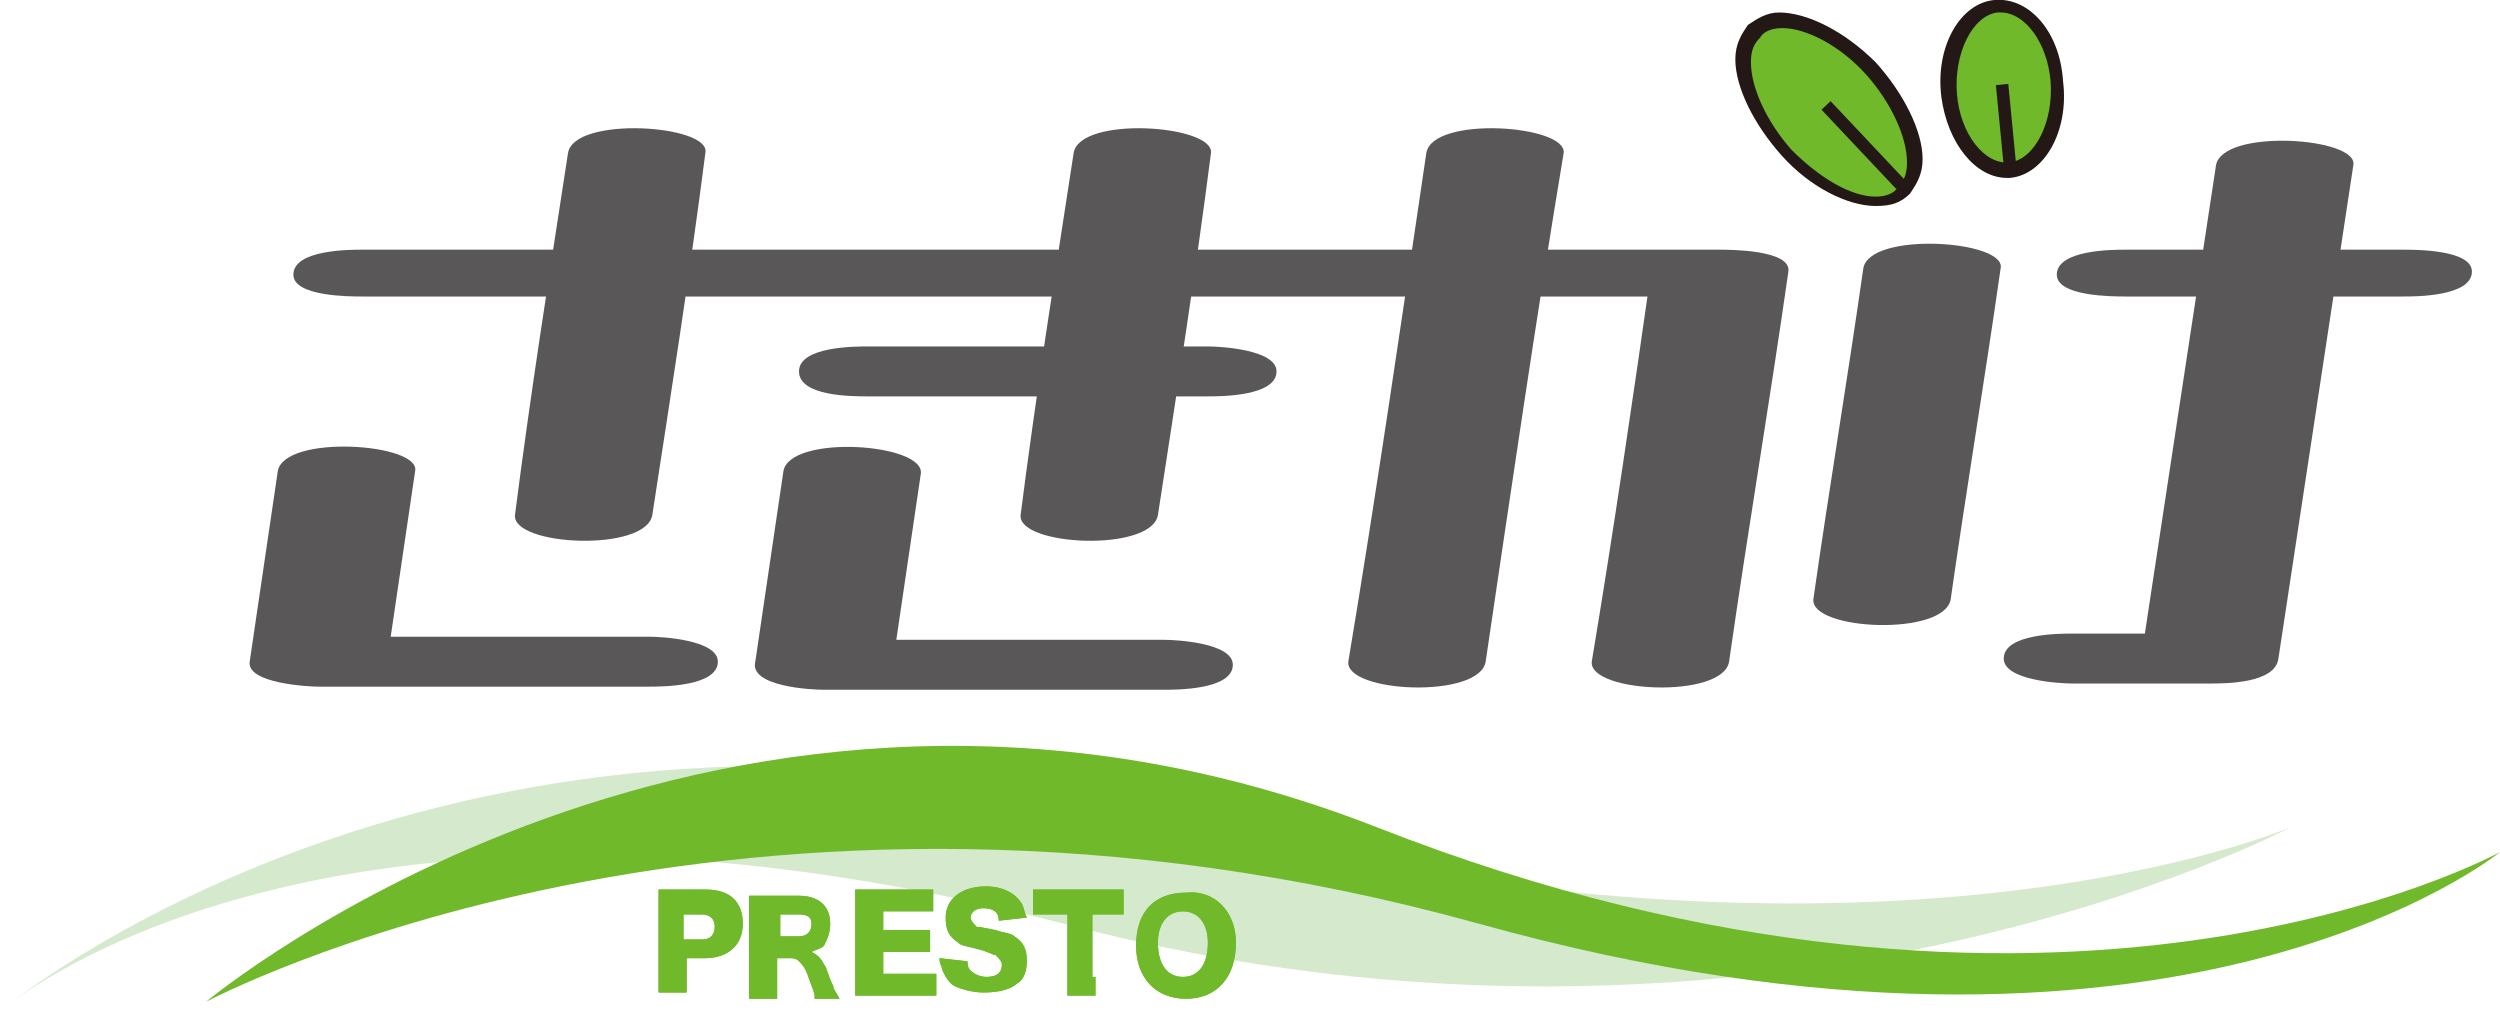 <?xml version="1.0" encoding="utf-8"?>
<!-- Generator: Adobe Illustrator 25.4.1, SVG Export Plug-In . SVG Version: 6.00 Build 0)  -->
<svg version="1.1" id="レイヤー_1" xmlns="http://www.w3.org/2000/svg" xmlns:xlink="http://www.w3.org/1999/xlink" x="0px"
	 y="0px" viewBox="0 0 80.1 32.4" style="enable-background:new 0 0 80.1 32.4;" xml:space="preserve">
<style type="text/css">
	.st0{fill-rule:evenodd;clip-rule:evenodd;fill:#D5E9CD;}
	.st1{fill-rule:evenodd;clip-rule:evenodd;fill:#70B92B;}
	.st2{fill:#595757;}
	.st3{fill:#231815;}
</style>
<g>
	<path class="st0" d="M0,32.4c0,0,14.5-12.2,37.4-6.2c22.8,6,36,0.3,36,0.3s-16.9,9-39.3,3.1C10.2,23.4,0,32.4,0,32.4"/>
	<path class="st1" d="M6.6,32.1c0,0,16.5-13.8,37.5-5.6c21.9,8.6,36,0.8,36,0.8s-10.4,8.5-32.7,2.3C23.6,23,6.6,32.1,6.6,32.1"/>
	<path class="st2" d="M11.6,9.5h33h10.5c-0.7-0.3-1.5-0.5-2.2-0.8c-0.6,4.2-1.2,8.3-1.9,12.5c-0.1,1,4.2,1.2,4.4,0
		c0.6-4.2,1.3-8.3,1.9-12.5C57.4,8,55.4,8,55.1,8h-33H11.6c-0.4,0-2.2,0-2.2,0.8C9.4,9.5,11.2,9.5,11.6,9.5"/>
	<path class="st2" d="M8.9,15.1c-0.3,2-0.6,4.1-0.9,6.1c-0.1,0.7,1.9,0.8,2.2,0.8h10.6c0.4,0,2.2,0,2.2-0.8c0-0.7-1.8-0.8-2.2-0.8
		H10.2c0.7,0.3,1.5,0.5,2.2,0.8c0.3-2,0.6-4.1,0.9-6.1C13.5,14.2,9.1,13.9,8.9,15.1"/>
	<path class="st2" d="M25.1,15.1c-0.3,2-0.6,4.1-0.9,6.1C24,22,26,22.1,26.4,22.1h10.9c0.4,0,2.2,0,2.2-0.8c0-0.7-1.8-0.8-2.2-0.8
		H26.4c0.7,0.3,1.5,0.5,2.2,0.8c0.3-2,0.6-4.1,0.9-6.1C29.7,14.2,25.3,13.9,25.1,15.1"/>
	<path class="st2" d="M18.2,4.9c-0.6,3.9-1.2,7.7-1.7,11.6c-0.1,1,4.2,1.2,4.4,0c0.6-3.9,1.2-7.7,1.7-11.6C22.8,4,18.4,3.7,18.2,4.9
		"/>
	<path class="st2" d="M34.4,4.9c-0.6,3.9-1.2,7.7-1.7,11.6c-0.1,1,4.2,1.2,4.4,0c0.6-3.9,1.2-7.7,1.7-11.6C38.9,4,34.6,3.7,34.4,4.9
		"/>
	<path class="st2" d="M27.8,12.7h10.9c0.4,0,2.2,0,2.2-0.8c0-0.7-1.8-0.8-2.2-0.8H27.8c-0.4,0-2.2,0-2.2,0.8
		C25.6,12.7,27.3,12.7,27.8,12.7"/>
	<path class="st2" d="M45.7,4.9c-0.8,5.4-1.6,10.9-2.5,16.3c-0.1,1,4.2,1.2,4.4,0c0.8-5.4,1.6-10.9,2.5-16.3
		C50.2,4,45.9,3.7,45.7,4.9"/>
	<path class="st2" d="M59.7,8.6c-0.5,3.5-1.1,7.1-1.6,10.6c-0.1,1,4.2,1.2,4.4,0c0.5-3.5,1.1-7.1,1.6-10.6
		C64.3,7.7,59.9,7.4,59.7,8.6"/>
	<path class="st2" d="M68.1,9.5H77c0.4,0,2.2,0,2.2-0.8C79.2,8,77.4,8,77,8h-8.9c-0.4,0-2.2,0-2.2,0.8C65.9,9.5,67.7,9.5,68.1,9.5"
		/>
	<path class="st2" d="M71,5.3c-0.8,5.3-1.6,10.5-2.4,15.8c0.7-0.3,1.5-0.5,2.2-0.8h-4.4c-0.4,0-2.2,0-2.2,0.8c0,0.7,1.8,0.8,2.2,0.8
		h4.4c0.5,0,2.1,0,2.2-0.8c0.8-5.3,1.6-10.5,2.4-15.8C75.6,4.4,71.2,4.1,71,5.3"/>
	<path class="st1" d="M61,6.1c-0.8,0.7-2.5,0.2-3.8-1.2c-1.3-1.4-1.8-3.1-1-3.9C57,0.2,58.7,0.8,60,2.2C61.3,3.6,61.8,5.4,61,6.1"/>
	<path class="st3" d="M60.1,6.6C59.2,6.6,58,6,57.1,5c-0.9-1-1.5-2.2-1.5-3.1c0-0.5,0.2-0.8,0.4-1.1c0.3-0.2,0.6-0.4,1-0.4
		c0.9,0,2.1,0.6,3.1,1.6c0.9,1,1.5,2.2,1.5,3.1c0,0.5-0.2,0.8-0.4,1.1C60.9,6.5,60.6,6.6,60.1,6.6 M57.1,0.9c-0.3,0-0.6,0.1-0.7,0.3
		c-0.2,0.2-0.3,0.4-0.3,0.8c0,0.8,0.5,1.9,1.3,2.8c0.9,0.9,1.9,1.5,2.7,1.5c0.3,0,0.6-0.1,0.7-0.3c0.2-0.2,0.3-0.4,0.3-0.8
		c0-0.8-0.5-1.9-1.3-2.8C59,1.5,57.9,0.9,57.1,0.9"/>
	<rect x="59.5" y="2.9" transform="matrix(0.728 -0.686 0.686 0.728 13.056 42.221)" class="st3" width="0.4" height="3.5"/>
	<path class="st1" d="M64.5,5.5c-1,0.1-1.9-1-2-2.4c-0.1-1.5,0.5-2.7,1.5-2.9c1-0.1,1.9,1,2,2.4S65.4,5.4,64.5,5.5"/>
	<path class="st3" d="M64.3,5.7c-1,0-1.9-1.1-2.1-2.6c-0.2-1.6,0.6-3,1.7-3.1c1.1-0.1,2.1,1,2.2,2.6c0.2,1.6-0.6,3-1.7,3.1
		C64.4,5.7,64.4,5.7,64.3,5.7 M64.1,0.4c0,0-0.1,0-0.1,0c-0.8,0.1-1.4,1.3-1.3,2.6c0.1,1.3,0.9,2.3,1.7,2.2c0.8-0.1,1.4-1.3,1.3-2.6
		C65.6,1.4,64.9,0.4,64.1,0.4"/>
	
		<rect x="64.1" y="2.7" transform="matrix(0.995 -9.637459e-02 9.637459e-02 0.995 -9.184918e-02 6.218)" class="st3" width="0.4" height="2.7"/>
	<path class="st1" d="M21.1,31.9c0-0.2,0-0.4,0-0.6v-2.2c0-0.2,0-0.4,0-0.6c0.2,0,0.3,0,0.6,0h0.9c0.8,0,1.2,0.4,1.2,1.1
		c0,0.7-0.5,1.1-1.2,1.1h-0.6v0.5c0,0.2,0,0.4,0,0.6H21.1z M22.5,30.1c0.3,0,0.4-0.2,0.4-0.4c0-0.3-0.2-0.4-0.4-0.4h-0.6v0.8H22.5z"
		/>
	<path class="st1" d="M26.1,31.9c0-0.1-0.1-0.3-0.2-0.6c-0.1-0.3-0.2-0.4-0.3-0.5c-0.1-0.1-0.2-0.1-0.3-0.1h-0.4v0.7
		c0,0.3,0,0.4,0,0.6h-0.9c0-0.2,0-0.3,0-0.6v-2.1c0-0.2,0-0.4,0-0.6c0.2,0,0.3,0,0.6,0h1c0.6,0,1,0.3,1,0.9c0,0.3-0.1,0.5-0.2,0.7
		c-0.1,0.1-0.2,0.1-0.4,0.2c0.2,0.1,0.3,0.2,0.4,0.4c0.1,0.1,0.1,0.3,0.3,0.7c0,0.1,0.1,0.2,0.2,0.4H26.1z M25.6,30
		c0.2,0,0.4-0.1,0.4-0.4c0-0.2-0.1-0.3-0.4-0.3h-0.6V30H25.6z"/>
	<path class="st1" d="M29.9,31.9c-0.2,0-0.3,0-0.7,0H28c-0.3,0-0.4,0-0.6,0c0-0.2,0-0.3,0-0.6v-2.2c0-0.2,0-0.4,0-0.6
		c0.2,0,0.3,0,0.6,0h1.3c0.3,0,0.4,0,0.6,0v0.7c-0.2,0-0.3,0-0.6,0h-1v0.6h0.9c0.3,0,0.4,0,0.6,0v0.7c-0.2,0-0.3,0-0.6,0h-0.9v0.7h1
		c0.3,0,0.5,0,0.7,0V31.9z"/>
	<path class="st1" d="M31,30.8c0,0.1,0,0.2,0.1,0.3c0.1,0.1,0.3,0.2,0.5,0.2c0.3,0,0.5-0.1,0.5-0.4c0-0.1-0.1-0.2-0.2-0.3
		c-0.1,0-0.2-0.1-0.6-0.2c-0.4-0.1-0.5-0.1-0.6-0.2c-0.3-0.2-0.4-0.4-0.4-0.8c0-0.6,0.5-1,1.3-1c0.5,0,0.9,0.2,1.1,0.5
		c0.1,0.1,0.1,0.3,0.2,0.5L32,29.5c0-0.3-0.2-0.4-0.5-0.4c-0.2,0-0.4,0.1-0.4,0.3c0,0.1,0.1,0.2,0.2,0.3c0.1,0,0.1,0,0.6,0.1
		c0.3,0.1,0.5,0.1,0.6,0.2c0.3,0.2,0.4,0.4,0.4,0.8c0,0.3-0.1,0.6-0.3,0.7c-0.2,0.2-0.6,0.3-1.1,0.3c-0.3,0-0.7-0.1-0.9-0.2
		c-0.2-0.1-0.3-0.3-0.4-0.5c0-0.1-0.1-0.2-0.1-0.4L31,30.8z"/>
	<path class="st1" d="M35.1,31.3c0,0.2,0,0.4,0,0.6h-0.9c0-0.2,0-0.4,0-0.6v-2h-0.5c-0.3,0-0.3,0-0.6,0v-0.8c0.1,0,0.4,0,0.6,0h1.7
		c0.3,0,0.4,0,0.6,0v0.8c-0.2,0-0.3,0-0.6,0h-0.4V31.3z"/>
	<path class="st1" d="M39.6,30.2c0,1.1-0.6,1.8-1.6,1.8c-1,0-1.6-0.7-1.6-1.7c0-1.1,0.6-1.7,1.6-1.7C38.9,28.5,39.6,29.2,39.6,30.2
		 M38.7,30.2c0-0.6-0.3-1-0.8-1c-0.5,0-0.8,0.4-0.8,1c0,0.7,0.3,1.1,0.8,1.1C38.4,31.3,38.7,30.9,38.7,30.2"/>
	<path class="st1" d="M21.1,31.9c0-0.2,0-0.4,0-0.6v-2.2c0-0.2,0-0.4,0-0.6c0.2,0,0.3,0,0.6,0h0.9c0.8,0,1.2,0.4,1.2,1.1
		c0,0.7-0.5,1.1-1.2,1.1h-0.6v0.5c0,0.2,0,0.4,0,0.6H21.1z M22.5,30.1c0.3,0,0.4-0.2,0.4-0.4c0-0.3-0.2-0.4-0.4-0.4h-0.6v0.8H22.5z"
		/>
	<path class="st1" d="M26.1,31.9c0-0.1-0.1-0.3-0.2-0.6c-0.1-0.3-0.2-0.4-0.3-0.5c-0.1-0.1-0.2-0.1-0.3-0.1h-0.4v0.7
		c0,0.3,0,0.4,0,0.6h-0.9c0-0.2,0-0.3,0-0.6v-2.1c0-0.2,0-0.4,0-0.6c0.2,0,0.3,0,0.6,0h1c0.6,0,1,0.3,1,0.9c0,0.3-0.1,0.5-0.2,0.7
		c-0.1,0.1-0.2,0.1-0.4,0.2c0.2,0.1,0.3,0.2,0.4,0.4c0.1,0.1,0.1,0.3,0.3,0.7c0,0.1,0.1,0.2,0.2,0.4H26.1z M25.6,30
		c0.2,0,0.4-0.1,0.4-0.4c0-0.2-0.1-0.3-0.4-0.3h-0.6V30H25.6z"/>
	<path class="st1" d="M29.9,31.9c-0.2,0-0.3,0-0.7,0H28c-0.3,0-0.4,0-0.6,0c0-0.2,0-0.3,0-0.6v-2.2c0-0.2,0-0.4,0-0.6
		c0.2,0,0.3,0,0.6,0h1.3c0.3,0,0.4,0,0.6,0v0.7c-0.2,0-0.3,0-0.6,0h-1v0.6h0.9c0.3,0,0.4,0,0.6,0v0.7c-0.2,0-0.3,0-0.6,0h-0.9v0.7h1
		c0.3,0,0.5,0,0.7,0V31.9z"/>
	<path class="st1" d="M31,30.8c0,0.1,0,0.2,0.1,0.3c0.1,0.1,0.3,0.2,0.5,0.2c0.3,0,0.5-0.1,0.5-0.4c0-0.1-0.1-0.2-0.2-0.3
		c-0.1,0-0.2-0.1-0.6-0.2c-0.4-0.1-0.5-0.1-0.6-0.2c-0.3-0.2-0.4-0.4-0.4-0.8c0-0.6,0.5-1,1.3-1c0.5,0,0.9,0.2,1.1,0.5
		c0.1,0.1,0.1,0.3,0.2,0.5L32,29.5c0-0.3-0.2-0.4-0.5-0.4c-0.2,0-0.4,0.1-0.4,0.3c0,0.1,0.1,0.2,0.2,0.3c0.1,0,0.1,0,0.6,0.1
		c0.3,0.1,0.5,0.1,0.6,0.2c0.3,0.2,0.4,0.4,0.4,0.8c0,0.3-0.1,0.6-0.3,0.7c-0.2,0.2-0.6,0.3-1.1,0.3c-0.3,0-0.7-0.1-0.9-0.2
		c-0.2-0.1-0.3-0.3-0.4-0.5c0-0.1-0.1-0.2-0.1-0.4L31,30.8z"/>
	<path class="st1" d="M35.1,31.3c0,0.2,0,0.4,0,0.6h-0.9c0-0.2,0-0.4,0-0.6v-2h-0.5c-0.3,0-0.3,0-0.6,0v-0.8c0.1,0,0.4,0,0.6,0h1.7
		c0.3,0,0.4,0,0.6,0v0.8c-0.2,0-0.3,0-0.6,0h-0.4V31.3z"/>
	<path class="st1" d="M39.6,30.2c0,1.1-0.6,1.8-1.6,1.8c-1,0-1.6-0.7-1.6-1.7c0-1.1,0.6-1.7,1.6-1.7C38.9,28.5,39.6,29.2,39.6,30.2
		 M38.7,30.2c0-0.6-0.3-1-0.8-1c-0.5,0-0.8,0.4-0.8,1c0,0.7,0.3,1.1,0.8,1.1C38.4,31.3,38.7,30.9,38.7,30.2"/>
</g>
</svg>
